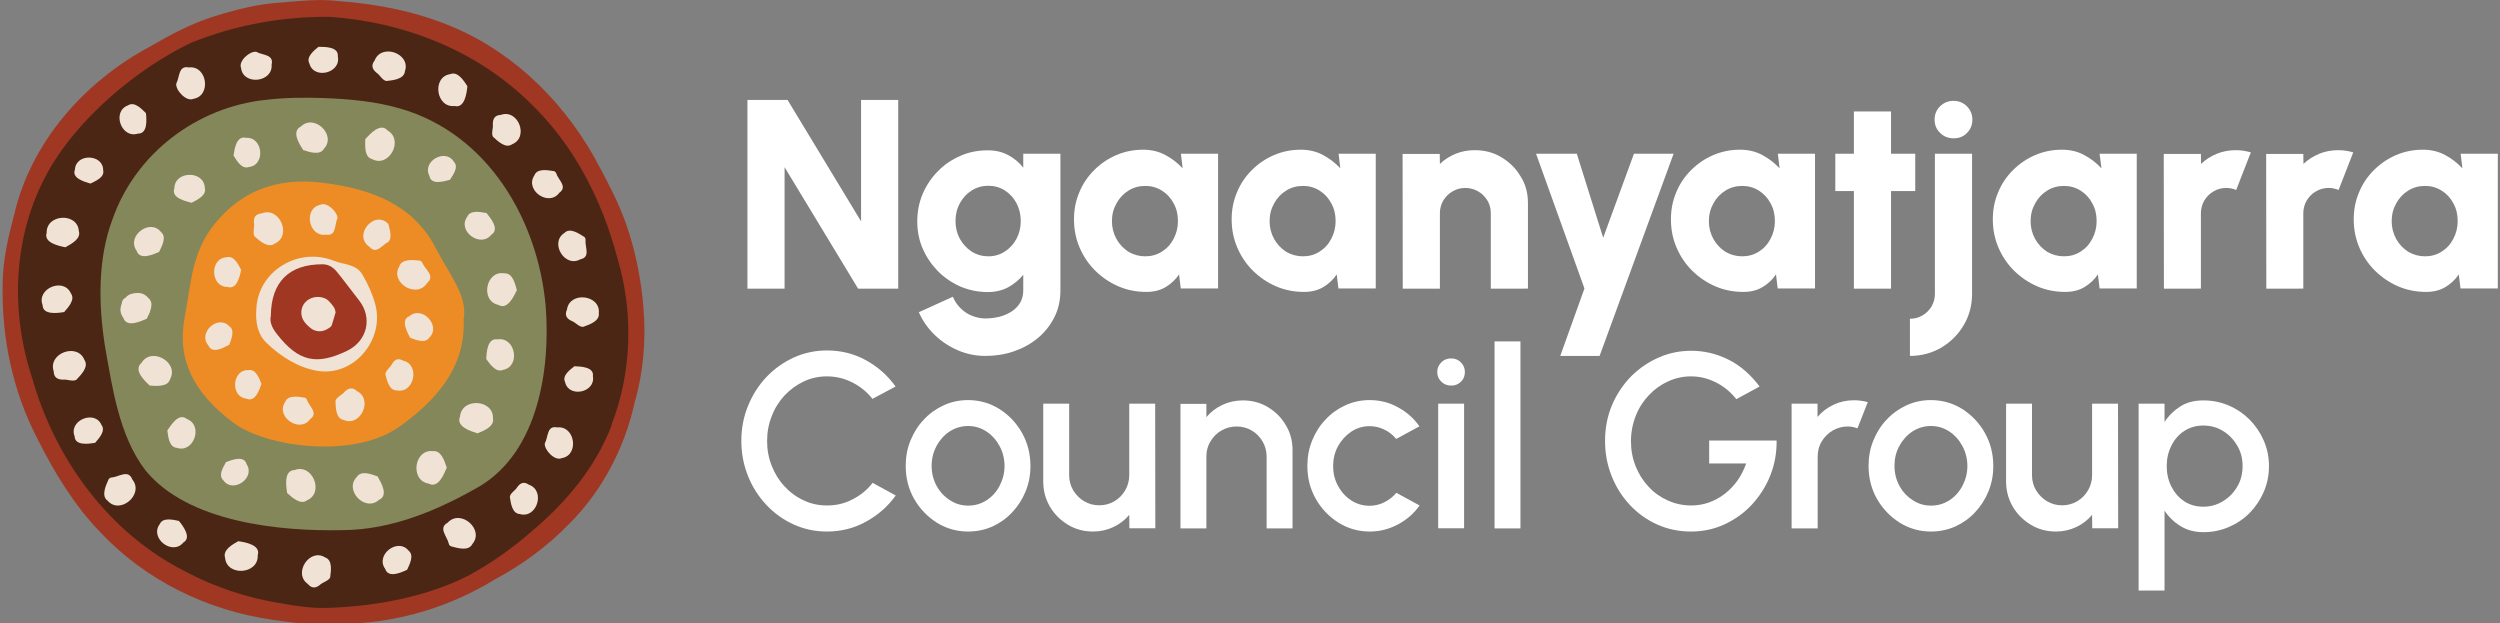<?xml version="1.0" encoding="utf-8"?>
<!-- Generator: Adobe Illustrator 28.1.0, SVG Export Plug-In . SVG Version: 6.00 Build 0)  -->
<svg version="1.1" id="Layer_1" xmlns="http://www.w3.org/2000/svg" xmlns:xlink="http://www.w3.org/1999/xlink" x="0px" y="0px"
	 viewBox="0 0 1601.5 399.4" style="enable-background:new 0 0 1601.5 399.4;" xml:space="preserve">
<rect x="0" y="0" width="1601.5" height="399.4" fill="#808080" stroke="none"/>
<style type="text/css">
	.st0{fill-rule:evenodd;clip-rule:evenodd;fill:#4B2614;}
	.st1{fill-rule:evenodd;clip-rule:evenodd;fill:#83875A;}
	.st2{fill-rule:evenodd;clip-rule:evenodd;fill:#ED8C24;}
	.st3{fill:#F0E2D5;}
	.st4{fill:#A03723;}
	.st5{fill-rule:evenodd;clip-rule:evenodd;fill:#F0E2D5;}
	.st6{fill:#FFFFFF;}
</style>
<g>
	<g>
		<path class="st0" d="M407.2,203.1c8.9,109.1-89.2,192.2-199.7,192.2S16.8,305.5,7.3,203.1C-2.9,94.1,94.9,9,207.2,4.9
			C332.3,20.3,391.9,94.1,407.2,203.1z"/>
	</g>
	<g>
		<path class="st1" d="M219.4,339.6c-40.3,0.9-99.2-5-126.3-38.4c-16.8-22-21.1-52.6-25.9-79.7c-4.1-26.1-4.7-55.4,4.7-80.6
			c14.7-42.5,54.2-72.5,98.9-77c12-1.4,24-1.5,36.1-1.1c16.6,0.6,33.7,2.1,49.7,6.8c56.2,16.3,88.2,71.6,93,126.9
			c3.1,40.3-5,92.7-42.3,115c-27,15.6-56.6,27.9-87.6,28.1L219.4,339.6z"/>
	</g>
	<path class="st2" d="M297,204.5c1.5,31.1-18.2,52.6-41.4,69c-29.5,20.8-85.5,12.8-106-2.6c-25.6-19.2-36.6-40.5-31.2-68.3
		c4-20.4,4.2-41,19.2-59.3c16.6-20.4,38.8-29.8,68.5-26.3c33.5,4,59.4,15.1,73.3,42.4C287.5,175.3,299.8,189.5,297,204.5z"/>
	<g>
		<g>
			<path class="st3" d="M197.2,374.1c-9.7-6.8,1.2-23.3,11.1-17c4.9,1.7,3.7,8.7,3.2,12.8c-1.1,2.3-4.7,3-6.6,4.8
				C202.2,376.9,199.6,377,197.2,374.1z"/>
		</g>
		<g>
			<path class="st3" d="M165.1,355.7c0.6,12.3-19.8,13.7-20.9,1.7c-1.7-5.1,4.7-8.6,8.4-10.7C157.1,347.3,167.2,349.1,165.1,355.7z"
				/>
		</g>
		<g>
			<path class="st3" d="M117.5,347.5c-7.1,8.7-21.8-2.8-15.2-11.7c1.9-4.5,8.5-2.9,12.3-2.1C117.2,336.8,122.9,344.4,117.5,347.5z"
				/>
		</g>
		<g>
			<path class="st3" d="M84.8,307.2c7.7,9.5-7.9,22.7-15.8,13.6c-4.4-3.1-1.2-9.7,0.5-13.6c0.1-0.6,1.3-1.3,1.9-1.3
				C76.1,305.6,82.2,300.4,84.8,307.2z"/>
		</g>
		<g>
			<path class="st3" d="M47.8,279.5c-4-10.2,12.9-17.2,17.2-7.3c2.9,3.8-1.6,8.6-4.1,11.5C56.9,284.3,48,285.7,47.8,279.5z"/>
		</g>
		<g>
			<path class="st3" d="M34.4,237.9c-3.9-11.7,15.3-18.6,19.7-7.3c3,4.4-2.3,9.6-5.2,12.7c-2.3,1.3-5.8-0.4-8.4-0.1
				C36.8,243.2,34.5,241.8,34.4,237.9z"/>
		</g>
		<g>
			<path class="st3" d="M27.3,195.5c-4.1-10.7,13.5-18,18.1-7.6c3,4-1.7,9-4.3,12C36.9,200.6,27.4,201.9,27.3,195.5z"/>
		</g>
		<g>
			<path class="st3" d="M29.9,149.1c-0.3-12.1,19.8-13.1,20.6-1.1c1.6,5-4.9,8.3-8.6,10.4C37.7,157.6,27.8,155.5,29.9,149.1z"/>
		</g>
		<g>
			<path class="st3" d="M48,108.6c0.6-10.6,18.2-10,18.1,0.5c1,4.5-4.9,6.9-8.2,8.5C54,116.4,45.8,114.2,48,108.6z"/>
		</g>
		<g>
			<path class="st3" d="M88.3,85.6C77.6,89,71.5,71.3,82,67.5c4.1-2.7,8.7,2.2,11.5,5C93.9,76.6,94.7,85.8,88.3,85.6z"/>
		</g>
		<g>
			<path class="st3" d="M121,43.2c11.8-1.4,14.5,18.3,2.9,20.1c-4.4,2.1-11.5-5.4-11-9.7C115.2,49.5,114.1,41.8,121,43.2z"/>
		</g>
		<g>
			<path class="st3" d="M174,41.4c0.9,11.5-18.3,13.5-19.6,2.1c-1.8-4.4,5.7-11,9.8-10.3C168.1,35.5,175.6,34.7,174,41.4z"/>
		</g>
		<g>
			<path class="st3" d="M216.4,36.1c2.3,10.7-15.4,15.1-18.2,4.6c-2.3-4.2,2.9-8.3,5.8-10.7C208.2,30,217,29.9,216.4,36.1z"/>
		</g>
		<g>
			<path class="st3" d="M240,38.7c4.4-11.2,23.3-4.4,19.4,6.9c-0.5,5.2-7.7,5.8-11.9,6.3c-2.6-0.5-4.1-3.9-6.3-5.3
				C238.4,44.3,237.6,41.8,240,38.7z"/>
		</g>
		<g>
			<path class="st3" d="M291.2,67.9c-12,1.3-14.6-18.7-2.8-20.4c4.9-2,8.7,4.2,11,7.7C299,59.6,297.7,69.6,291.2,67.9z"/>
		</g>
		<g>
			<path class="st3" d="M320.8,73.6c11.2-4,18.2,14.4,7.3,18.8c-4.2,3-9.2-2-12.3-4.8c-1.3-2.2,0.3-5.5-0.1-8.1
				C315.7,76,317,73.8,320.8,73.6z"/>
		</g>
		<g>
			<path class="st3" d="M358.3,123.5c-6.8,9.2-22.3-1.7-16-11.1c1.7-4.7,8.5-3.4,12.4-2.8c0.6,0,1.5,0.8,1.6,1.4
				C357.6,115.3,363.8,119.5,358.3,123.5z"/>
		</g>
		<g>
			<path class="st3" d="M371.8,166.1c-10.1,5.7-19.9-10.8-10.2-16.9c3.5-3.6,9.2,0.4,12.6,2.5c0.5,0.2,1,1.4,0.9,2
				C374.6,158.3,378.5,164.7,371.8,166.1z"/>
		</g>
		<g>
			<path class="st3" d="M363.2,198.3c1.7-11.9,21.6-9.5,20.4,2.3c0.7,5.2-6.2,7.4-10.1,8.8c-2.6,0.1-4.8-2.9-7.3-3.8
				C362.9,204.1,361.6,201.8,363.2,198.3z"/>
		</g>
		<g>
			<path class="st3" d="M379.8,241c1.9,10.5-15.5,14.1-17.8,3.8c-2.1-4.2,3.1-7.9,6-10.2C372,234.8,380.7,235,379.8,241z"/>
		</g>
		<g>
			<path class="st3" d="M356.9,273.8c11.6-1.3,14.3,17.9,2.9,19.7c-4.4,2-11.3-5.3-10.8-9.5C351.3,280,350.2,272.4,356.9,273.8z"/>
		</g>
		<g>
			<path class="st3" d="M338.8,310.5c10.9,3.8,5.1,22-5.8,18.8c-5-0.3-5.8-7.1-6.4-11.1c0.4-2.5,3.6-4,4.8-6.2
				C333.4,309.2,335.8,308.4,338.8,310.5z"/>
		</g>
		<g>
			<path class="st3" d="M286.8,334.8c8.3-9,23.7,4.4,15.8,13.7c-2.4,4.8-9.4,2.6-13.6,1.5c-0.6-0.1-1.5-1.1-1.5-1.7
				C286.5,343.6,280.5,338.3,286.8,334.8z"/>
		</g>
		<g>
			<path class="st3" d="M246.8,364.5c-6.6-8.9,7.9-20.3,14.9-11.8c3.8,3,0.7,8.8-0.9,12.3C257,366.8,248.7,370.5,246.8,364.5z"/>
		</g>
	</g>
	<g>
		<g>
			<path class="st3" d="M79,203.6c-7.2-9.6,8.5-21.9,16-12.7c4.2,3.2,0.8,9.5-1,13.3C89.9,205.9,81.2,210.1,79,203.6z"/>
		</g>
		<g>
			<path class="st3" d="M90.6,232.5c6.4-10.6,24.2-0.4,18.4,10.3c-1.4,5.2-8.8,4.5-13.1,4.2C92.6,243.9,85.3,237.1,90.6,232.5z"/>
		</g>
		<g>
			<path class="st3" d="M119.7,268.4c10.8,4.1,4.4,22.1-6.4,18.5c-5-0.4-5.6-7.3-6.1-11.2C109.7,272.1,114.6,264.2,119.7,268.4z"/>
		</g>
		<g>
			<path class="st3" d="M158,297.4c5.8,8.9-8.9,18.9-14.9,10.3c-3.5-3.1-0.1-8.5,1.7-11.7C148.5,294.6,156.5,291.5,158,297.4z"/>
		</g>
		<g>
			<path class="st3" d="M188.7,301.1c11.5-4.4,19.2,14.6,8,19.4c-4.3,3.2-9.6-1.9-12.8-4.7C183.3,311.2,181.7,301.4,188.7,301.1z"/>
		</g>
		<g>
			<path class="st3" d="M242.8,320.2c-8.9,8.1-22.6-6.3-14.2-14.7c2.8-4.4,9.4-1.7,13.3-0.3C244.1,309.1,249.1,317.4,242.8,320.2z"
				/>
		</g>
		<g>
			<path class="st3" d="M274.6,309.8c-12.2-2-9.3-22.3,2.8-20.8c5.3-0.6,7.4,6.5,8.8,10.6C284.4,303.7,280.8,313.1,274.6,309.8z"/>
		</g>
		<g>
			<path class="st3" d="M294.7,266.8c1.1-12.3,21.6-11,21.1,1.2c1,5.3-5.9,7.9-9.9,9.6C301.5,276.2,291.9,273.3,294.7,266.8z"/>
		</g>
		<g>
			<path class="st3" d="M318.8,217.4c11.5-1.7,14.8,17.3,3.6,19.5c-4.6,2.1-8.5-3.6-10.9-6.9C311.7,225.6,312.2,216.3,318.8,217.4z"
				/>
		</g>
		<g>
			<path class="st3" d="M319.2,195.3c-11.8-2.6-7.9-22.3,3.9-20.2c5.3-0.3,6.9,6.7,8,10.8C329.1,189.9,325.1,198.8,319.2,195.3z"/>
		</g>
		<g>
			<path class="st3" d="M314.8,150.3c-7,8.9-22.1-2.4-15.5-11.4c1.9-4.6,8.5-3.1,12.4-2.4C314.3,139.8,320.2,146.8,314.8,150.3z"/>
		</g>
		<g>
			<path class="st3" d="M275.1,112.7c-5-9.4,10.4-18,15.7-9c3.2,3.3-0.6,8.4-2.6,11.5C284.3,116.2,276.1,118.7,275.1,112.7z"/>
		</g>
		<g>
			<path class="st3" d="M248.3,83.6c10.6,6.1,0.9,24-9.8,18.4c-5.2-1.3-4.6-8.6-4.5-12.9C237.1,85.8,243.7,78.3,248.3,83.6z"/>
		</g>
		<g>
			<path class="st3" d="M192.7,81.1c8.5-8.5,23,5.4,14.9,14.1c-2.6,4.6-9.4,2.2-13.4,0.9C191.8,92.3,186.5,84.2,192.7,81.1z"/>
		</g>
		<g>
			<path class="st3" d="M157.6,88.3c11-0.7,12.6,17.6,1.8,18.7c-4.5,1.6-7.8-4.1-9.8-7.4C150.2,95.6,151.4,86.7,157.6,88.3z"/>
		</g>
		<g>
			<path class="st3" d="M111.7,120.6c0.2-11.4,19.2-11.5,19.5-0.2c1.3,4.8-5,7.7-8.5,9.5C118.6,128.8,109.5,126.8,111.7,120.6z"/>
		</g>
		<g>
			<path class="st3" d="M87.5,160.6c-6.7-9.4,8.6-20.9,15.6-12c3.9,3.1,0.6,9.2-1.2,12.8C98,163.1,89.5,166.9,87.5,160.6z"/>
		</g>
		<g>
			<path class="st3" d="M80.4,190.7c7.1-8,20.7,3.6,14,11.8c-2,4.2-8.2,2.4-11.8,1.5C80.2,200.7,75,193.7,80.4,190.7z"/>
		</g>
	</g>
	<path class="st3" d="M164.2,198.1c0.9-24.4,26.9-40.1,49.5-31.1c6.4,2.6,14.4,2,18.4,8.8c3.5,5.9,6.4,12.3,8.2,18.8
		c6.4,22.6-13.2,46.7-36.8,43c-11.9-1.9-23.6-9-32.7-17.9C164.9,214.1,163.6,206.2,164.2,198.1z"/>
	<path class="st4" d="M173.5,202.3c0.2-21.8,11.8-33.1,33.2-33c3.7,0,6.7,1.9,9,4.7c4.9,6,9.5,12.3,14.3,18.4
		c8.8,11.2,5.3,26-7.6,32.3c-19.7,9.5-31.1,6.9-44.7-10.3C174.6,210.5,172.5,206.6,173.5,202.3z"/>
	<path class="st5" d="M215,200.1c-0.9,2.9-1.6,5.6-2.5,8.3c-0.2,0.5-0.7,1-1.1,1.3c-0.5,0.4-1,0.6-1.6,1c-3.4,2.2-7.7,2-10.8-0.5
		c-1.4-1.1-2.8-2.4-3.9-3.9c-2.9-3.8-2.7-9,0.2-12.4c3-3.5,8.3-4.7,12.8-2.8c0.8,0.3,1.7,0.9,2.3,1.5c1.3,1.3,2.5,2.7,3.5,4.2
		C214.6,197.8,214.7,199,215,200.1z"/>
	<path class="st4" d="M412.2,197c-1.5-18.3-5.2-36.8-11.3-54c-4.5-12.7-10.5-24.2-16.8-36c-20.2-38.8-52.6-71.9-93-89.3
		C267.5,7.6,242.2,2.5,216.8,0.7c-12.2-1.5-24.3-0.1-36.5,0.9c-14.5,0.8-28.6,4.4-42.5,8.7c-14.8,4.5-28.6,11.9-42,19.7
		C54.3,52.2,19.9,90.8,9.1,137.4c-3.9,14.7-7.4,29.6-7.4,45c-0.7,34.2,6.5,68.4,22.3,98.7c10.8,21.6,23.5,42.6,40.4,60
		c29,30.8,68.2,49.8,109.8,55.9c16.9,2.5,33.6,4.4,50.6,2.5c32.6-1.4,64.2-11.2,92-28.2c17.6-9.4,33.8-21.3,47.8-35.7
		c21-20.9,35.6-48.7,41.9-77.6c5.7-19.5,7.4-40.4,5.7-60.7L412.2,197z M391.8,272.5c-10.2,26.7-29,49.2-50.9,67.6
		c-12.2,10.8-25.7,20.3-40,28.2c-26.9,14-60.2,20.1-90.4,21.1c-10.3,0.4-20.3-1.1-30.5-2.9c-21.2-3.4-42.1-10.2-61.1-20.3
		c-49-24.6-83.5-71.8-98.3-124c-14.2-43-12.3-91.6,9.9-131.7c18.6-34,57.2-66.6,91.9-83.1c27.9-11.3,58.8-17,89-16.6
		c46.9,3.2,93.4,21.3,127.3,54.3c28.6,27,47,62.8,56.9,100.6c10.3,34.5,9.2,72.9-3.9,106.5L391.8,272.5z"/>
	<g>
		<g>
			<path class="st3" d="M273.6,181.3c-6.5,10.3-23.9-0.1-17.9-10.5c1.5-5.1,8.7-4.3,13-3.9c0.6,0,1.6,0.8,1.8,1.4
				C272.2,172.6,279.1,176.7,273.6,181.3z"/>
		</g>
		<g>
			<path class="st3" d="M236.8,158.2c-11.1-7.3,3.1-24.2,12-14.7c0.8,3.7,2.8,8.8-0.2,11.6C244.7,156.9,241.1,163.2,236.8,158.2z"/>
		</g>
		<g>
			<path class="st3" d="M209,150.3c-11.3,1.9-14.9-16.7-3.9-19.1c4.1-2.2,11.3,4.6,11.1,8.7C214.1,144,215.7,151.3,209,150.3z"/>
		</g>
		<g>
			<path class="st3" d="M167.6,136.7c11.5-4.6,19.6,14.3,8.5,19.3c-4.3,3.3-9.7-1.7-13-4.5c-1.4-2.3,0.1-5.8-0.4-8.5
				C162.3,139.4,163.6,137.1,167.6,136.7z"/>
		</g>
		<g>
			<path class="st3" d="M145.7,183.8c-11.1,0-11.5-18.5-0.5-19c4.7-1.3,7.5,4.7,9.3,8.1C153.6,177,151.8,185.8,145.7,183.8z"/>
		</g>
		<g>
			<path class="st3" d="M133.5,221.3c-7-8,6-20,13.3-12.4c3.9,2.5,1.4,8.4,0.1,11.9C143.4,222.7,135.9,227,133.5,221.3z"/>
		</g>
		<g>
			<path class="st3" d="M157.9,255.4c-10.7-1.2-9.2-19,1.4-18.3c4.6-0.8,6.8,5.3,8.2,8.8C166.2,249.6,163.5,257.9,157.9,255.4z"/>
		</g>
		<g>
			<path class="st3" d="M198.7,268.5c-6.7,9.3-22.3-1.5-16.1-10.9c1.7-4.7,8.4-3.5,12.4-2.9c0.6,0,1.5,0.8,1.6,1.4
				C198,260.4,204.2,264.5,198.7,268.5z"/>
		</g>
		<g>
			<path class="st3" d="M228.6,250.5c10.7,5.3,2.3,23.3-8.5,18.5c-5.1-0.9-5-8.1-5.2-12.2c0.7-2.5,4.2-3.7,5.8-5.8
				C223.3,248.5,225.9,247.9,228.6,250.5z"/>
		</g>
		<g>
			<path class="st3" d="M258.2,231c11.1,2.6,7.2,21.2-3.9,19.1c-5,0.2-6.4-6.4-7.4-10.3c0.1-2.5,3.1-4.3,4.2-6.6
				C252.8,230.3,255,229.2,258.2,231z"/>
		</g>
		<g>
			<path class="st3" d="M262.2,202.6c8.3-7.2,20.6,6.3,12.8,13.7c-2.6,4-8.7,1.4-12.2,0.1C260.8,212.9,256.5,204.7,262.2,202.6z"/>
		</g>
	</g>
</g>
<g>
	<path class="st6" d="M478.8,184.9V64h25.7l47.1,77.8V64h23.8v120.9h-25.7l-47.1-77.8v77.8H478.8z"/>
	<path class="st6" d="M655.5,98.5h23.8v87.5c0,6.4-1.3,12.2-3.9,17.3c-2.6,5.1-6.1,9.6-10.6,13.3c-4.5,3.7-9.6,6.5-15.4,8.5
		c-5.8,2-11.9,2.9-18.3,2.9c-6.1,0-11.9-1.2-17.5-3.6c-5.6-2.4-10.5-5.7-14.9-9.9c-4.3-4.2-7.7-9-10.1-14.5l21.8-9.9
		c1.2,2.9,2.9,5.4,5,7.4c2.1,2.1,4.5,3.7,7.3,4.8s5.6,1.7,8.5,1.7c3.2,0,6.2-0.4,9.1-1.1c2.9-0.8,5.5-1.9,7.8-3.4
		c2.3-1.5,4.1-3.4,5.4-5.6c1.3-2.2,2-4.9,2-7.9v-10c-2.6,3.3-5.9,5.9-9.6,8c-3.8,2-8.1,3.1-13.1,3.1c-6.2,0-12-1.2-17.5-3.5
		c-5.4-2.4-10.2-5.6-14.4-9.8c-4.1-4.2-7.4-9-9.8-14.5c-2.4-5.5-3.5-11.3-3.5-17.6c0-6.3,1.2-12.1,3.5-17.6
		c2.4-5.5,5.6-10.3,9.8-14.5c4.1-4.2,8.9-7.4,14.4-9.8c5.4-2.4,11.3-3.5,17.5-3.5c4.9,0,9.3,1,13.1,3.1c3.8,2,7,4.7,9.6,8V98.5z
		 M633.1,164.2c3.9,0,7.5-1,10.6-3.1c3.2-2,5.7-4.8,7.5-8.2c1.8-3.4,2.7-7.2,2.7-11.3c0-4.1-0.9-7.9-2.7-11.4
		c-1.8-3.4-4.3-6.1-7.5-8.2c-3.2-2-6.7-3-10.6-3c-3.9,0-7.4,1-10.6,3c-3.2,2-5.7,4.7-7.6,8.2c-1.9,3.4-2.8,7.2-2.8,11.4
		c0,4.1,0.9,7.9,2.8,11.4c1.9,3.4,4.4,6.1,7.6,8.2C625.7,163.2,629.3,164.2,633.1,164.2z"/>
	<path class="st6" d="M756.5,98.5h23.8v86.3h-23.9l-1.1-9c-2.2,3.3-5.1,6-8.6,8.1c-3.5,2.1-7.6,3.1-12.3,3.1c-6.4,0-12.5-1.2-18-3.6
		c-5.6-2.4-10.5-5.8-14.8-10c-4.3-4.3-7.6-9.2-10-14.8c-2.4-5.6-3.6-11.6-3.6-18.1c0-6.2,1.1-11.9,3.4-17.3
		c2.2-5.4,5.4-10.1,9.5-14.2c4.1-4.1,8.8-7.3,14.1-9.6c5.3-2.3,11.1-3.5,17.2-3.5c5.3,0,10.1,1.1,14.3,3.4c4.2,2.2,7.9,5.1,11.1,8.5
		L756.5,98.5z M733.7,164.2c3.9,0,7.5-1,10.6-3c3.2-2,5.7-4.7,7.5-8.2c1.8-3.4,2.8-7.2,2.8-11.4c0-4.2-0.9-8-2.8-11.4
		c-1.8-3.4-4.3-6.1-7.5-8.1c-3.2-2-6.7-3-10.6-3c-4,0-7.6,1-10.8,3c-3.2,2-5.8,4.7-7.7,8.2c-1.9,3.4-2.9,7.2-2.9,11.4
		c0,4.1,1,7.9,2.9,11.4c1.9,3.4,4.5,6.1,7.7,8.2C726.2,163.2,729.8,164.2,733.7,164.2z"/>
	<path class="st6" d="M857.5,98.5h23.8v86.3h-23.9l-1.1-9c-2.2,3.3-5.1,6-8.6,8.1c-3.5,2.1-7.6,3.1-12.3,3.1c-6.4,0-12.5-1.2-18-3.6
		c-5.6-2.4-10.5-5.8-14.8-10c-4.3-4.3-7.6-9.2-10-14.8c-2.4-5.6-3.6-11.6-3.6-18.1c0-6.2,1.1-11.9,3.4-17.3
		c2.2-5.4,5.4-10.1,9.5-14.2c4.1-4.1,8.8-7.3,14.1-9.6c5.3-2.3,11.1-3.5,17.2-3.5c5.3,0,10.1,1.1,14.3,3.4c4.2,2.2,7.9,5.1,11.1,8.5
		L857.5,98.5z M834.7,164.2c3.9,0,7.5-1,10.6-3c3.2-2,5.7-4.7,7.5-8.2c1.8-3.4,2.8-7.2,2.8-11.4c0-4.2-0.9-8-2.8-11.4
		c-1.8-3.4-4.3-6.1-7.5-8.1c-3.2-2-6.7-3-10.6-3c-4,0-7.6,1-10.8,3c-3.2,2-5.8,4.7-7.7,8.2c-1.9,3.4-2.9,7.2-2.9,11.4
		c0,4.1,1,7.9,2.9,11.4c1.9,3.4,4.5,6.1,7.7,8.2C827.2,163.2,830.8,164.2,834.7,164.2z"/>
	<path class="st6" d="M978.8,130v54.9H955v-48.3c0-3.1-0.7-5.8-2.2-8.2c-1.5-2.4-3.4-4.4-5.9-5.8c-2.4-1.4-5.2-2.2-8.2-2.2
		c-3,0-5.7,0.7-8.2,2.2c-2.5,1.4-4.4,3.4-5.9,5.8c-1.4,2.4-2.2,5.2-2.2,8.2v48.3h-23.8l-0.1-86.3h23.8l0.1,6.4
		c2.9-2.8,6.3-4.9,10.1-6.5c3.9-1.6,8-2.3,12.3-2.3c6.3,0,12,1.5,17.1,4.6c5.1,3.1,9.2,7.1,12.2,12.2
		C977.3,118,978.8,123.7,978.8,130z"/>
	<path class="st6" d="M1046.7,98.5h25.4L1024.7,228h-25.2l15.5-43.2L984,98.5h26.1l16.9,53.8L1046.7,98.5z"/>
	<path class="st6" d="M1138.9,98.5h23.8v86.3h-23.9l-1.1-9c-2.2,3.3-5.1,6-8.6,8.1c-3.5,2.1-7.6,3.1-12.3,3.1
		c-6.4,0-12.5-1.2-18-3.6c-5.6-2.4-10.5-5.8-14.8-10c-4.3-4.3-7.6-9.2-10-14.8c-2.4-5.6-3.6-11.6-3.6-18.1c0-6.2,1.1-11.9,3.4-17.3
		c2.2-5.4,5.4-10.1,9.5-14.2c4.1-4.1,8.8-7.3,14.1-9.6c5.3-2.3,11.1-3.5,17.2-3.5c5.3,0,10.1,1.1,14.3,3.4c4.2,2.2,7.9,5.1,11.1,8.5
		L1138.9,98.5z M1116.1,164.2c3.9,0,7.5-1,10.6-3c3.2-2,5.7-4.7,7.5-8.2c1.8-3.4,2.8-7.2,2.8-11.4c0-4.2-0.9-8-2.8-11.4
		c-1.8-3.4-4.3-6.1-7.5-8.1c-3.2-2-6.7-3-10.6-3c-4,0-7.6,1-10.8,3c-3.2,2-5.8,4.7-7.7,8.2c-1.9,3.4-2.9,7.2-2.9,11.4
		c0,4.1,1,7.9,2.9,11.4c1.9,3.4,4.5,6.1,7.7,8.2C1108.6,163.2,1112.2,164.2,1116.1,164.2z"/>
	<path class="st6" d="M1226.9,122.4h-15.5v62.5h-23.8v-62.5h-11.9V98.5h11.9V71.4h23.8v27.1h15.5V122.4z"/>
	<path class="st6" d="M1223.5,228v-23.8c2.9,0,5.6-0.7,8-2.1c2.4-1.4,4.3-3.3,5.8-5.7c1.4-2.4,2.2-5.1,2.2-8V98.5h23.8v89.8
		c0,7.3-1.8,14-5.3,19.9c-3.5,6-8.3,10.8-14.3,14.4C1237.6,226.2,1230.9,228,1223.5,228z M1251.5,88.6c-3.5,0-6.4-1.2-8.7-3.5
		c-2.4-2.3-3.5-5.2-3.5-8.5c0-3.4,1.2-6.2,3.5-8.5c2.4-2.3,5.2-3.5,8.6-3.5c3.4,0,6.3,1.2,8.6,3.5c2.3,2.3,3.5,5.2,3.5,8.5
		c0,3.4-1.1,6.2-3.4,8.5C1257.9,87.5,1255,88.6,1251.5,88.6z"/>
	<path class="st6" d="M1345,98.5h23.8v86.3H1345l-1.1-9c-2.2,3.3-5.1,6-8.6,8.1c-3.5,2.1-7.6,3.1-12.3,3.1c-6.4,0-12.5-1.2-18-3.6
		c-5.6-2.4-10.5-5.8-14.8-10c-4.3-4.3-7.6-9.2-10-14.8c-2.4-5.6-3.6-11.6-3.6-18.1c0-6.2,1.1-11.9,3.4-17.3
		c2.2-5.4,5.4-10.1,9.5-14.2c4.1-4.1,8.8-7.3,14.1-9.6c5.3-2.3,11.1-3.5,17.2-3.5c5.3,0,10.1,1.1,14.3,3.4c4.2,2.2,7.9,5.1,11.1,8.5
		L1345,98.5z M1322.2,164.2c3.9,0,7.5-1,10.6-3c3.2-2,5.7-4.7,7.5-8.2c1.8-3.4,2.8-7.2,2.8-11.4c0-4.2-0.9-8-2.8-11.4
		c-1.8-3.4-4.3-6.1-7.5-8.1c-3.2-2-6.7-3-10.6-3c-4,0-7.6,1-10.8,3c-3.2,2-5.8,4.7-7.7,8.2c-1.9,3.4-2.9,7.2-2.9,11.4
		c0,4.1,1,7.9,2.9,11.4c1.9,3.4,4.5,6.1,7.7,8.2C1314.8,163.2,1318.3,164.2,1322.2,164.2z"/>
	<path class="st6" d="M1386.2,184.9l-0.1-86.3h23.8l0.1,6.4c2.9-2.8,6.3-4.9,10.1-6.5c3.9-1.6,8-2.3,12.3-2.3c3.2,0,6.3,0.5,9.5,1.4
		l-9.4,24.1c-2.1-0.9-4.2-1.3-6.3-1.3c-3,0-5.7,0.7-8.2,2.2c-2.5,1.4-4.4,3.4-5.9,5.8c-1.4,2.4-2.2,5.2-2.2,8.2v48.3H1386.2z"/>
	<path class="st6" d="M1451.8,184.9l-0.1-86.3h23.8l0.1,6.4c2.9-2.8,6.3-4.9,10.1-6.5c3.9-1.6,8-2.3,12.3-2.3c3.2,0,6.3,0.5,9.5,1.4
		l-9.4,24.1c-2.1-0.9-4.2-1.3-6.3-1.3c-3,0-5.7,0.7-8.2,2.2c-2.5,1.4-4.4,3.4-5.9,5.8c-1.4,2.4-2.2,5.2-2.2,8.2v48.3H1451.8z"/>
	<path class="st6" d="M1576.3,98.5h23.8v86.3h-23.9l-1.1-9c-2.2,3.3-5.1,6-8.6,8.1c-3.5,2.1-7.6,3.1-12.3,3.1
		c-6.4,0-12.5-1.2-18-3.6c-5.6-2.4-10.5-5.8-14.8-10c-4.3-4.3-7.6-9.2-10-14.8c-2.4-5.6-3.6-11.6-3.6-18.1c0-6.2,1.1-11.9,3.4-17.3
		c2.2-5.4,5.4-10.1,9.5-14.2c4.1-4.1,8.8-7.3,14.1-9.6c5.3-2.3,11.1-3.5,17.2-3.5c5.3,0,10.1,1.1,14.3,3.4c4.2,2.2,7.9,5.1,11.1,8.5
		L1576.3,98.5z M1553.5,164.2c3.9,0,7.5-1,10.6-3c3.2-2,5.7-4.7,7.5-8.2c1.8-3.4,2.8-7.2,2.8-11.4c0-4.2-0.9-8-2.8-11.4
		c-1.8-3.4-4.3-6.1-7.5-8.1c-3.2-2-6.7-3-10.6-3c-4,0-7.6,1-10.8,3c-3.2,2-5.8,4.7-7.7,8.2c-1.9,3.4-2.9,7.2-2.9,11.4
		c0,4.1,1,7.9,2.9,11.4c1.9,3.4,4.5,6.1,7.7,8.2C1546.1,163.2,1549.6,164.2,1553.5,164.2z"/>
	<path class="st6" d="M529.8,340.5c-7.6,0-14.7-1.5-21.3-4.5c-6.7-3-12.5-7.2-17.5-12.5c-5-5.3-9-11.5-11.8-18.5
		c-2.8-7-4.3-14.5-4.3-22.5c0-8,1.4-15.5,4.3-22.5c2.8-7,6.8-13.2,11.8-18.5c5-5.3,10.9-9.4,17.5-12.5c6.7-3,13.8-4.5,21.3-4.5
		c9,0,17.4,2.1,25,6.3c7.6,4.2,13.9,9.8,18.9,16.8l-14.8,7.9c-3.5-4.4-7.7-7.9-12.9-10.5c-5.1-2.6-10.5-3.9-16.3-3.9
		c-5.3,0-10.3,1.1-14.9,3.3c-4.6,2.2-8.7,5.2-12.2,8.9c-3.5,3.8-6.3,8.2-8.2,13.2c-2,5-3,10.3-3,16c0,5.7,1,11,3,16
		c2,5,4.7,9.4,8.3,13.2c3.5,3.8,7.6,6.8,12.3,8.9c4.6,2.2,9.6,3.2,14.9,3.2c5.9,0,11.3-1.3,16.4-4c5.1-2.6,9.3-6.1,12.7-10.5
		l14.8,8.1c-5,7-11.3,12.5-18.9,16.7C547.2,338.4,538.8,340.5,529.8,340.5z"/>
	<path class="st6" d="M620.2,340.5c-7.3,0-14-1.9-20.1-5.7c-6-3.8-10.9-8.9-14.5-15.2s-5.4-13.4-5.4-21.1c0-5.9,1-11.3,3.1-16.4
		c2.1-5.1,4.9-9.6,8.6-13.4c3.6-3.9,7.9-6.9,12.7-9.1c4.8-2.2,10-3.3,15.5-3.3c7.3,0,14,1.9,20.1,5.7c6,3.8,10.9,8.9,14.5,15.3
		c3.6,6.4,5.4,13.5,5.4,21.2c0,5.8-1,11.2-3.1,16.3c-2.1,5.1-4.9,9.5-8.6,13.4c-3.6,3.9-7.9,6.9-12.7,9.1
		C630.9,339.4,625.7,340.5,620.2,340.5z M620.2,323.9c4.4,0,8.4-1.2,11.9-3.5c3.5-2.3,6.3-5.4,8.3-9.3c2-3.9,3.1-8,3.1-12.6
		c0-4.6-1.1-8.9-3.2-12.8c-2.1-3.9-4.9-7-8.4-9.3c-3.5-2.3-7.4-3.5-11.7-3.5c-4.4,0-8.3,1.2-11.9,3.5c-3.5,2.3-6.3,5.5-8.4,9.3
		c-2,3.9-3.1,8.1-3.1,12.7c0,4.7,1.1,9,3.2,12.9c2.1,3.8,5,6.9,8.5,9.1C612.1,322.8,616,323.9,620.2,323.9z"/>
	<path class="st6" d="M668.3,308.5v-49.9h16.6v45.8c0,3.6,0.9,6.8,2.6,9.7c1.8,2.9,4.1,5.3,7,7c2.9,1.7,6.1,2.6,9.7,2.6
		c3.6,0,6.8-0.9,9.7-2.6c2.9-1.7,5.2-4.1,6.9-7s2.6-6.2,2.6-9.7v-45.8h16.6l0.1,79.8h-16.6l-0.1-8.6c-2.7,3.3-6.1,5.9-10.1,7.8
		c-4,1.9-8.4,2.9-13,2.9c-5.9,0-11.3-1.4-16.1-4.3c-4.8-2.9-8.7-6.7-11.6-11.6C669.8,319.8,668.3,314.4,668.3,308.5z"/>
	<path class="st6" d="M828,288.4v50.1h-16.6v-46c0-3.6-0.9-6.8-2.6-9.7c-1.7-2.9-4-5.3-6.9-7s-6.2-2.6-9.8-2.6
		c-3.5,0-6.7,0.9-9.7,2.6c-2.9,1.7-5.3,4.1-7,7c-1.8,2.9-2.6,6.2-2.6,9.7v46h-16.6v-79.8h16.6v8.5c2.8-3.3,6.2-5.9,10.2-7.8
		c4-1.9,8.4-2.9,13.1-2.9c5.9,0,11.3,1.4,16.1,4.3c4.8,2.9,8.7,6.7,11.5,11.6C826.6,277.1,828,282.5,828,288.4z"/>
	<path class="st6" d="M894.5,315.7l14.9,8.1c-3.6,5.1-8.2,9.1-13.8,12.1c-5.6,3-11.6,4.6-18.1,4.6c-7.3,0-14-1.9-20.1-5.7
		c-6-3.8-10.9-8.9-14.5-15.2s-5.4-13.4-5.4-21.1c0-5.9,1-11.3,3.1-16.4c2.1-5.1,4.9-9.6,8.6-13.4c3.6-3.9,7.9-6.9,12.7-9.1
		c4.8-2.2,10-3.3,15.5-3.3c6.5,0,12.5,1.5,18.1,4.6c5.6,3,10.2,7.1,13.8,12.2l-14.9,8.1c-2.2-2.7-4.8-4.7-7.8-6.1
		c-3-1.4-6-2.1-9.2-2.1c-4.4,0-8.3,1.2-11.9,3.6c-3.5,2.4-6.3,5.5-8.4,9.3c-2.1,3.9-3.1,8.1-3.1,12.7c0,4.5,1,8.7,3.1,12.6
		c2.1,3.9,4.9,7,8.4,9.3c3.5,2.3,7.5,3.5,11.8,3.5c3.3,0,6.4-0.7,9.4-2.2C889.9,320.2,892.4,318.2,894.5,315.7z"/>
	<path class="st6" d="M929.7,247c-2.6,0-4.7-0.8-6.4-2.5c-1.7-1.6-2.6-3.7-2.6-6.2c0-2.4,0.9-4.5,2.6-6.2c1.7-1.7,3.8-2.5,6.3-2.5
		c2.4,0,4.5,0.8,6.2,2.5c1.7,1.7,2.6,3.7,2.6,6.2c0,2.5-0.8,4.6-2.5,6.2C934.2,246.2,932.2,247,929.7,247z M921.3,258.6h16.6v79.8
		h-16.6V258.6z"/>
	<path class="st6" d="M957.4,338.4V218.7H974v119.8H957.4z"/>
	<path class="st6" d="M1083.3,340.5c-7.8,0-15-1.5-21.7-4.5c-6.7-3-12.5-7.2-17.5-12.5c-5-5.4-8.9-11.5-11.7-18.6
		c-2.8-7-4.2-14.5-4.2-22.4c0-8.4,1.5-16,4.5-23.1c3-7,7.1-13.1,12.2-18.3c5.2-5.2,11.1-9.2,17.7-12.1c6.6-2.9,13.6-4.3,20.9-4.3
		c8.2,0,16.2,1.9,23.8,5.7c7.6,3.8,14.2,9.6,19.9,17.2l-14.9,8.1c-3.8-4.8-8.3-8.4-13.4-10.9s-10.3-3.7-15.6-3.7
		c-5.2,0-10.1,1.1-14.7,3.2s-8.7,5-12.3,8.8c-3.6,3.8-6.4,8.1-8.4,13.2c-2,5-3.1,10.5-3.1,16.4c0,5.7,1,11,3,16
		c2,5,4.8,9.4,8.3,13.1c3.5,3.8,7.6,6.7,12.3,8.8c4.7,2.1,9.6,3.2,15,3.2c3.9,0,7.7-0.6,11.3-1.9c3.6-1.3,7-3.1,10.1-5.5
		c3.1-2.4,5.8-5.2,8.2-8.5c2.3-3.3,4.2-7,5.6-11h-23.7v-14.7h43.2c0.1,8-1.3,15.5-4.1,22.5c-2.8,7-6.8,13.2-11.8,18.6
		c-5,5.4-10.9,9.5-17.5,12.6C1098,339,1090.9,340.5,1083.3,340.5z"/>
	<path class="st6" d="M1147.7,338.4v-79.8h16.6v8.5c2.8-3.3,6.2-5.9,10.2-7.8c4-1.9,8.4-2.9,13.1-2.9c3,0,5.9,0.4,8.9,1.2l-6.6,16.8
		c-2.1-0.8-4.2-1.2-6.2-1.2c-3.5,0-6.7,0.9-9.7,2.6c-2.9,1.7-5.3,4.1-7,7c-1.8,2.9-2.6,6.2-2.6,9.7v46H1147.7z"/>
	<path class="st6" d="M1237,340.5c-7.3,0-14-1.9-20.1-5.7c-6-3.8-10.9-8.9-14.5-15.2s-5.4-13.4-5.4-21.1c0-5.9,1-11.3,3.1-16.4
		c2.1-5.1,4.9-9.6,8.6-13.4c3.6-3.9,7.9-6.9,12.7-9.1c4.8-2.2,10-3.3,15.5-3.3c7.3,0,14,1.9,20.1,5.7c6,3.8,10.9,8.9,14.5,15.3
		c3.6,6.4,5.4,13.5,5.4,21.2c0,5.8-1,11.2-3.1,16.3c-2.1,5.1-4.9,9.5-8.6,13.4c-3.6,3.9-7.9,6.9-12.7,9.1
		C1247.7,339.4,1242.5,340.5,1237,340.5z M1237,323.9c4.4,0,8.4-1.2,11.9-3.5c3.5-2.3,6.3-5.4,8.3-9.3c2-3.9,3.1-8,3.1-12.6
		c0-4.6-1.1-8.9-3.2-12.8c-2.1-3.9-4.9-7-8.4-9.3c-3.5-2.3-7.4-3.5-11.7-3.5c-4.4,0-8.3,1.2-11.9,3.5c-3.5,2.3-6.3,5.5-8.4,9.3
		c-2.1,3.9-3.1,8.1-3.1,12.7c0,4.7,1.1,9,3.2,12.9c2.1,3.8,5,6.9,8.5,9.1C1228.9,322.8,1232.8,323.9,1237,323.9z"/>
	<path class="st6" d="M1285.1,308.5v-49.9h16.6v45.8c0,3.6,0.9,6.8,2.6,9.7c1.8,2.9,4.1,5.3,7,7c2.9,1.7,6.1,2.6,9.7,2.6
		c3.6,0,6.8-0.9,9.7-2.6c2.9-1.7,5.2-4.1,6.9-7s2.6-6.2,2.6-9.7v-45.8h16.6l0.1,79.8h-16.6l-0.1-8.6c-2.7,3.3-6.1,5.9-10.1,7.8
		c-4,1.9-8.4,2.9-13,2.9c-5.9,0-11.3-1.4-16.1-4.3s-8.7-6.7-11.6-11.6C1286.6,319.8,1285.1,314.4,1285.1,308.5z"/>
	<path class="st6" d="M1386.6,378.3H1370V258.6h16.6v11.7c2.7-4.1,6.1-7.4,10.2-10s9-3.8,14.7-3.8c5.8,0,11.2,1.1,16.3,3.3
		c5.1,2.2,9.5,5.2,13.4,9.1c3.8,3.9,6.8,8.3,9,13.4c2.2,5.1,3.3,10.5,3.3,16.3c0,5.8-1.1,11.3-3.3,16.4c-2.2,5.1-5.2,9.6-9,13.5
		c-3.8,3.9-8.3,6.9-13.4,9.1c-5.1,2.2-10.5,3.3-16.3,3.3c-5.6,0-10.5-1.3-14.7-3.9c-4.2-2.6-7.6-5.9-10.2-9.9V378.3z M1411.4,272.6
		c-4.6,0-8.7,1.2-12.2,3.5c-3.5,2.3-6.3,5.5-8.2,9.4c-2,3.9-3,8.3-3,13.1c0,4.8,1,9.2,3,13.1c2,3.9,4.7,7.1,8.2,9.4
		c3.5,2.3,7.6,3.5,12.2,3.5c4.6,0,8.8-1.2,12.6-3.5s6.9-5.4,9.2-9.4c2.3-3.9,3.4-8.3,3.4-13.2c0-4.7-1.1-9.1-3.4-13
		c-2.3-3.9-5.3-7.1-9.1-9.4C1420.2,273.7,1416,272.6,1411.4,272.6z"/>
</g>
</svg>
